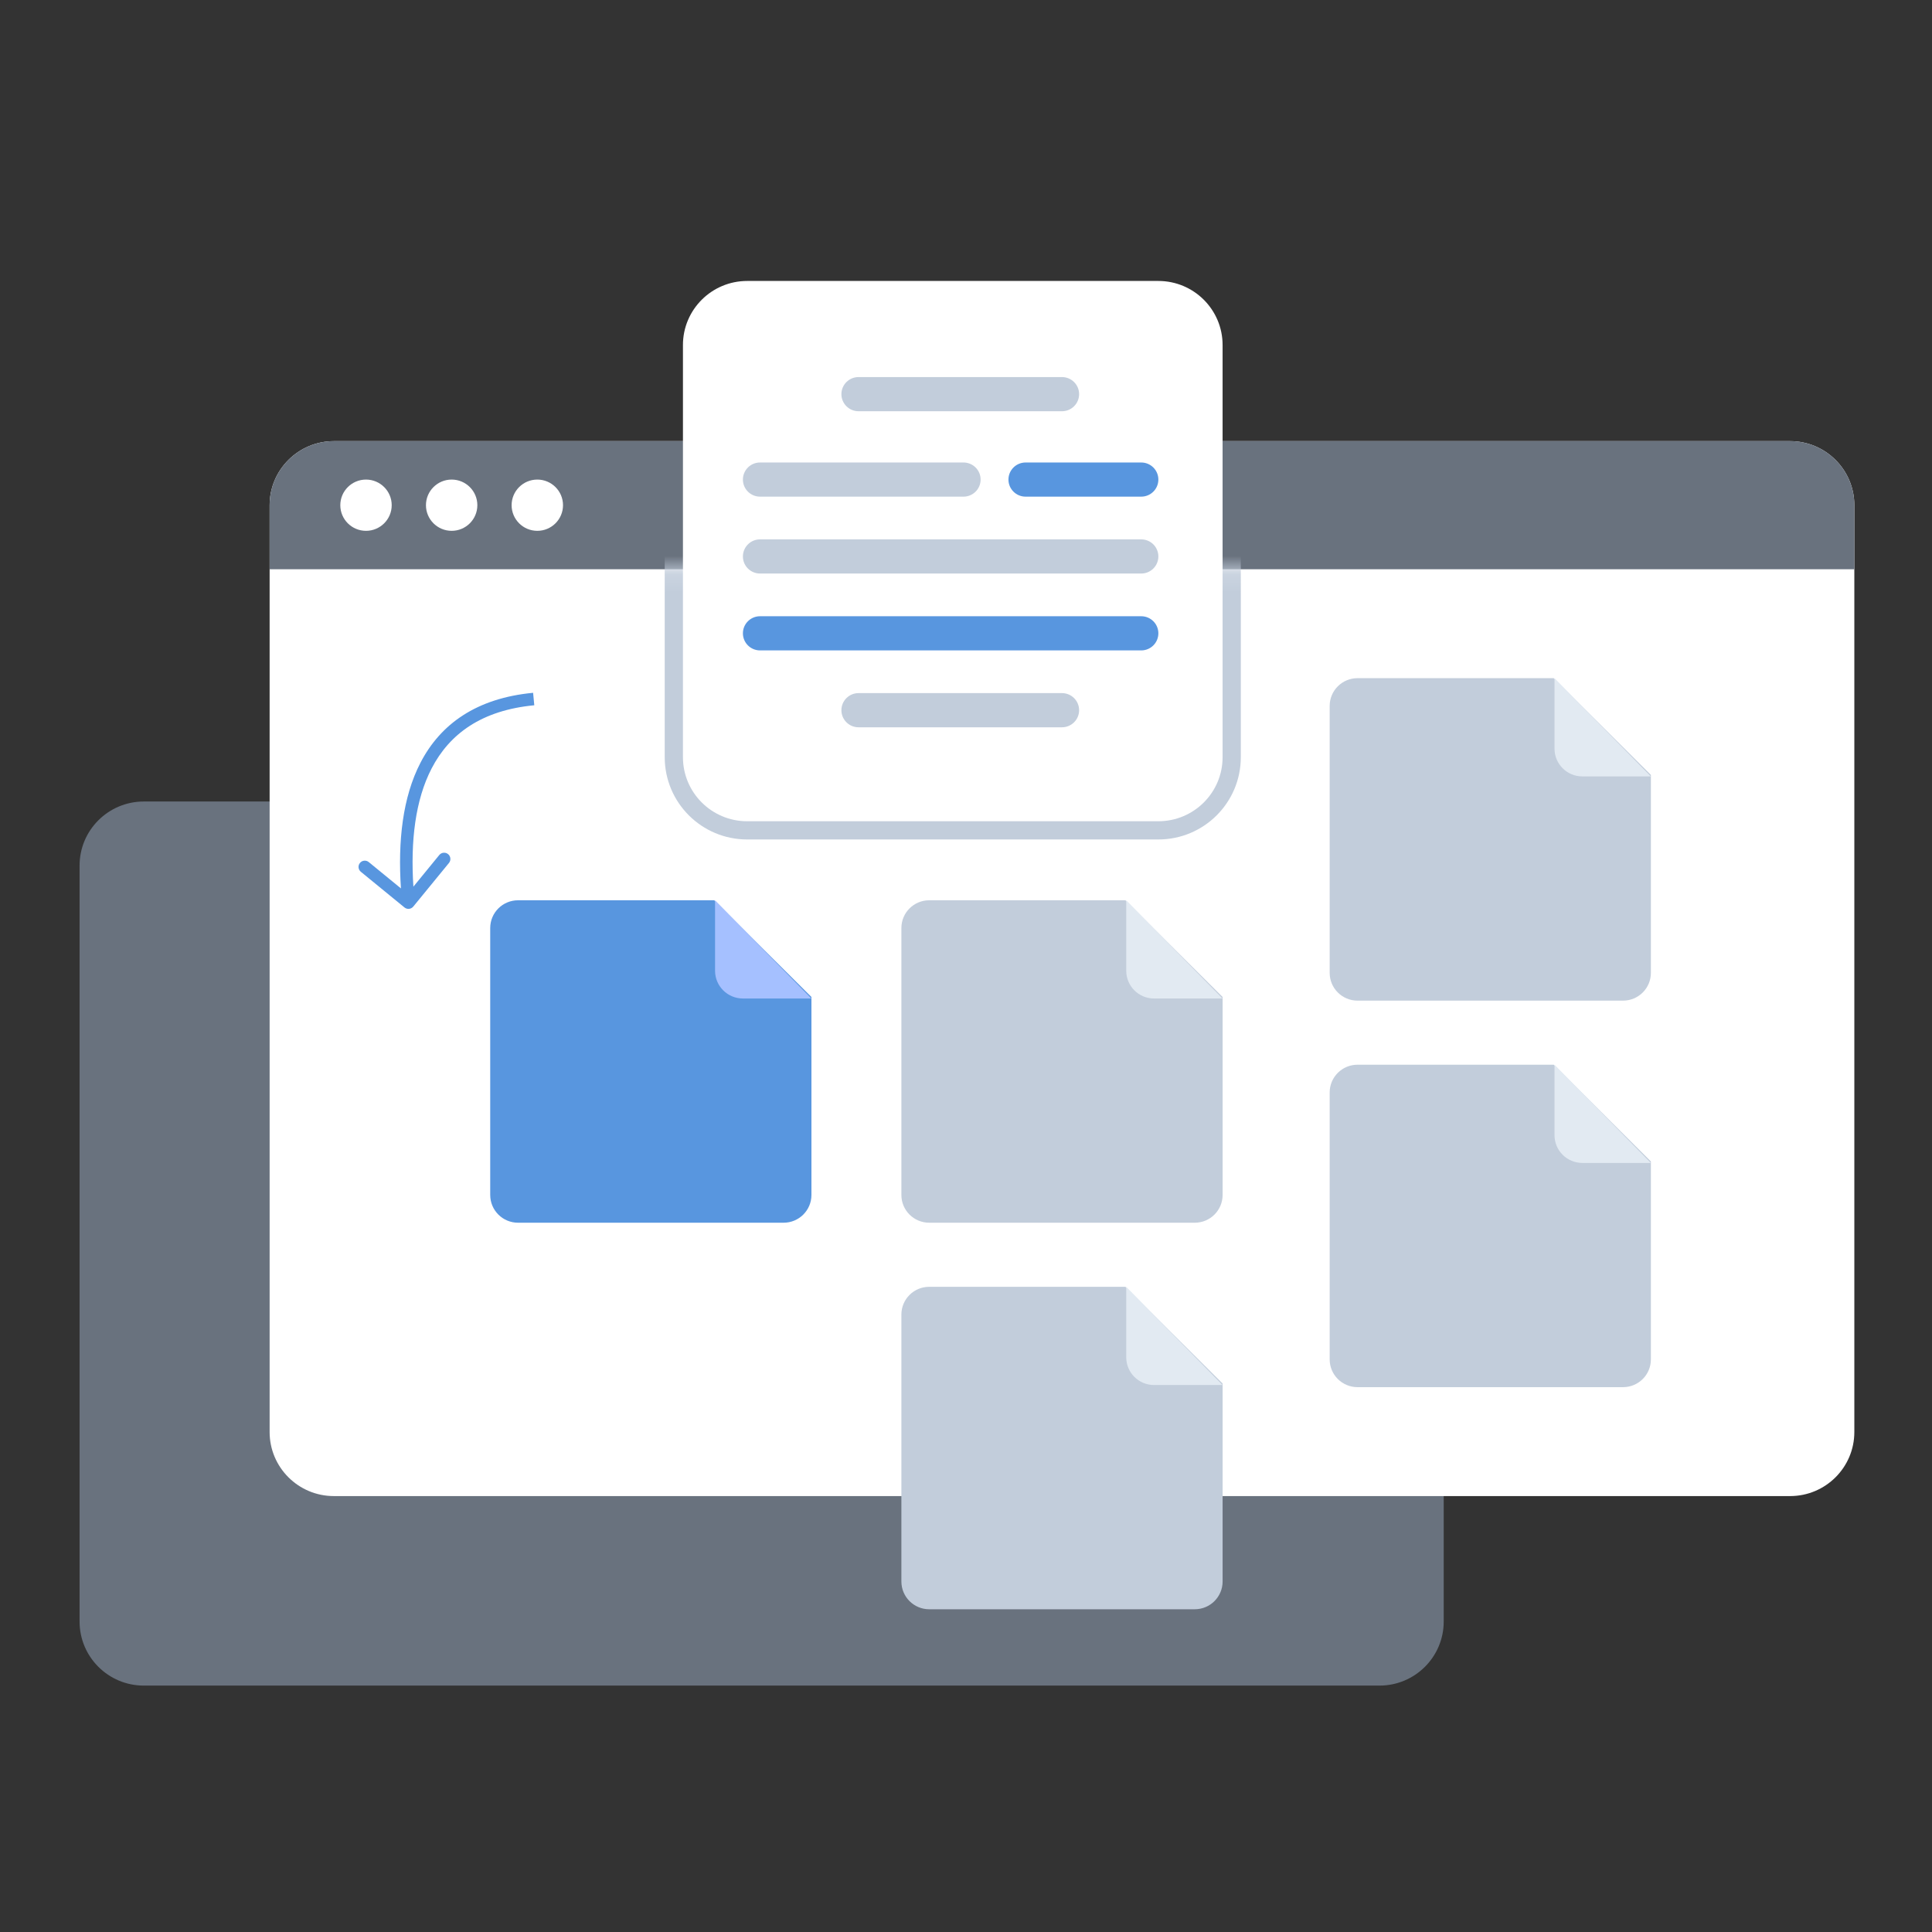 <svg width="106" height="106" viewBox="0 0 106 106" fill="none" xmlns="http://www.w3.org/2000/svg">
<rect x="0" y="0" width="106" height="106" fill="#333333" stroke="none"/>
<path d="M4.366 47.49C4.366 45.549 5.944 43.975 7.891 43.975H75.685C77.631 43.975 79.21 45.549 79.21 47.49V88.966C79.21 90.908 77.631 92.481 75.685 92.481H7.891C5.944 92.481 4.366 90.908 4.366 88.966V47.49Z" fill="#69727E"/>
<path d="M14.793 27.718C14.793 25.777 16.372 24.203 18.318 24.203H98.214C100.161 24.203 101.739 25.777 101.739 27.718V78.568C101.739 80.509 100.161 82.083 98.214 82.083H18.318C16.372 82.083 14.793 80.509 14.793 78.568V27.718Z" fill="white"/>
<path fill-rule="evenodd" clip-rule="evenodd" d="M23.07 41.846C24.167 39.728 26.137 38.307 29.249 38.011L29.314 38.695C26.412 38.971 24.66 40.271 23.68 42.163C22.786 43.889 22.518 46.145 22.681 48.647L24.101 46.911C24.221 46.764 24.438 46.742 24.585 46.862C24.732 46.983 24.753 47.199 24.633 47.346L22.674 49.74C22.554 49.887 22.338 49.908 22.191 49.788L19.797 47.83C19.65 47.709 19.628 47.493 19.749 47.346C19.869 47.199 20.085 47.178 20.232 47.298L21.998 48.743C21.825 46.156 22.089 43.74 23.07 41.846Z" fill="#5896DF"/>
<path d="M14.793 27.718C14.793 25.777 16.372 24.203 18.318 24.203H98.214C100.161 24.203 101.739 25.777 101.739 27.718V31.233H14.793V27.718Z" fill="#69727E"/>
<path d="M21.491 27.718C21.491 28.494 20.859 29.124 20.081 29.124C19.302 29.124 18.671 28.494 18.671 27.718C18.671 26.942 19.302 26.312 20.081 26.312C20.859 26.312 21.491 26.942 21.491 27.718Z" fill="white"/>
<path d="M26.19 27.718C26.19 28.494 25.559 29.124 24.78 29.124C24.002 29.124 23.37 28.494 23.37 27.718C23.37 26.942 24.002 26.312 24.78 26.312C25.559 26.312 26.19 26.942 26.19 27.718Z" fill="white"/>
<path d="M30.89 27.718C30.89 28.494 30.259 29.124 29.48 29.124C28.701 29.124 28.07 28.494 28.07 27.718C28.07 26.942 28.701 26.312 29.48 26.312C30.259 26.312 30.89 26.942 30.89 27.718Z" fill="white"/>
<mask id="mask0_1839_2284" style="mask-type:alpha" maskUnits="userSpaceOnUse" x="14" y="31" width="81" height="44">
<path d="M14.575 31.137H94.075V74.2H14.575V31.137Z" fill="#C4C4C4"/>
</mask>
<g mask="url(#mask0_1839_2284)">
<path d="M40.995 14.915C38.773 14.915 36.97 16.712 36.97 18.93V41.543C36.97 43.762 38.773 45.558 40.995 45.558H63.553C65.775 45.558 67.578 43.762 67.578 41.543V18.93C67.578 16.712 65.775 14.915 63.553 14.915H40.995Z" fill="#C2CDDB" stroke="#C2CDDB"/>
</g>
<path d="M37.47 18.93C37.47 16.989 39.048 15.415 40.995 15.415H63.553C65.5 15.415 67.078 16.989 67.078 18.93V41.543C67.078 43.485 65.5 45.058 63.553 45.058H40.995C39.048 45.058 37.47 43.485 37.47 41.543V18.93Z" fill="white"/>
<path d="M74.481 58.416H85.246L90.577 63.723V74.584C90.577 75.425 89.894 76.107 89.05 76.107H74.481C73.637 76.107 72.953 75.425 72.953 74.584V59.939C72.953 59.097 73.637 58.416 74.481 58.416Z" fill="#C2CDDB"/>
<path d="M85.289 62.282V58.416L90.576 63.805H86.817C85.973 63.805 85.289 63.123 85.289 62.282Z" fill="#E2EAF2"/>
<path d="M50.982 70.601H61.747L67.079 75.908V86.769C67.079 87.611 66.395 88.293 65.551 88.293H50.982C50.138 88.293 49.455 87.611 49.455 86.769V72.124C49.455 71.282 50.138 70.601 50.982 70.601Z" fill="#C2CDDB"/>
<path d="M61.791 74.467V70.601L67.078 75.99H63.318C62.474 75.99 61.791 75.308 61.791 74.467Z" fill="#E2EAF2"/>
<path d="M50.982 49.394H61.747L67.079 54.701V65.562C67.079 66.403 66.395 67.085 65.551 67.085H50.982C50.138 67.085 49.455 66.403 49.455 65.562V50.917C49.455 50.075 50.138 49.394 50.982 49.394Z" fill="#C2CDDB"/>
<path d="M61.791 53.26V49.394L67.078 54.783H63.318C62.474 54.783 61.791 54.101 61.791 53.26Z" fill="#E2EAF2"/>
<path d="M28.423 49.394H39.188L44.52 54.701V65.562C44.52 66.403 43.836 67.085 42.992 67.085H28.423C27.579 67.085 26.896 66.403 26.896 65.562V50.917C26.896 50.075 27.579 49.394 28.423 49.394Z" fill="#5896DF"/>
<path d="M39.232 53.26V49.394L44.519 54.783H40.759C39.916 54.783 39.232 54.101 39.232 53.26Z" fill="#A5C0FF"/>
<path d="M74.481 37.208H85.246L90.577 42.516V53.377C90.577 54.218 89.894 54.9 89.05 54.9H74.481C73.637 54.9 72.953 54.218 72.953 53.377V38.731C72.953 37.89 73.637 37.208 74.481 37.208Z" fill="#C2CDDB"/>
<path d="M85.289 41.075V37.208L90.576 42.598H86.817C85.973 42.598 85.289 41.916 85.289 41.075Z" fill="#E2EAF2"/>
<path d="M46.164 21.625C46.164 21.108 46.585 20.688 47.104 20.688H58.266C58.785 20.688 59.206 21.108 59.206 21.625C59.206 22.143 58.785 22.563 58.266 22.563H47.104C46.585 22.563 46.164 22.143 46.164 21.625Z" fill="#C2CDDB"/>
<path d="M46.164 38.966C46.164 38.448 46.585 38.028 47.104 38.028H58.266C58.785 38.028 59.206 38.448 59.206 38.966C59.206 39.483 58.785 39.903 58.266 39.903H47.104C46.585 39.903 46.164 39.483 46.164 38.966Z" fill="#C2CDDB"/>
<path d="M40.76 26.312C40.76 25.794 41.181 25.375 41.7 25.375H52.862C53.381 25.375 53.802 25.794 53.802 26.312C53.802 26.829 53.381 27.249 52.862 27.249H41.7C41.181 27.249 40.76 26.829 40.76 26.312Z" fill="#C2CDDB"/>
<path d="M40.76 30.53C40.76 30.012 41.181 29.593 41.7 29.593H62.614C63.133 29.593 63.554 30.012 63.554 30.53C63.554 31.048 63.133 31.467 62.614 31.467H41.7C41.181 31.467 40.76 31.048 40.76 30.53Z" fill="#C2CDDB"/>
<path d="M40.76 34.747C40.76 34.23 41.181 33.81 41.7 33.81H62.614C63.133 33.81 63.554 34.23 63.554 34.747C63.554 35.265 63.133 35.685 62.614 35.685H41.7C41.181 35.685 40.76 35.265 40.76 34.747Z" fill="#5896DF"/>
<path d="M55.329 26.312C55.329 25.794 55.75 25.375 56.269 25.375H62.614C63.133 25.375 63.554 25.794 63.554 26.312C63.554 26.829 63.133 27.249 62.614 27.249H56.269C55.75 27.249 55.329 26.829 55.329 26.312Z" fill="#5896DF"/>
</svg>
